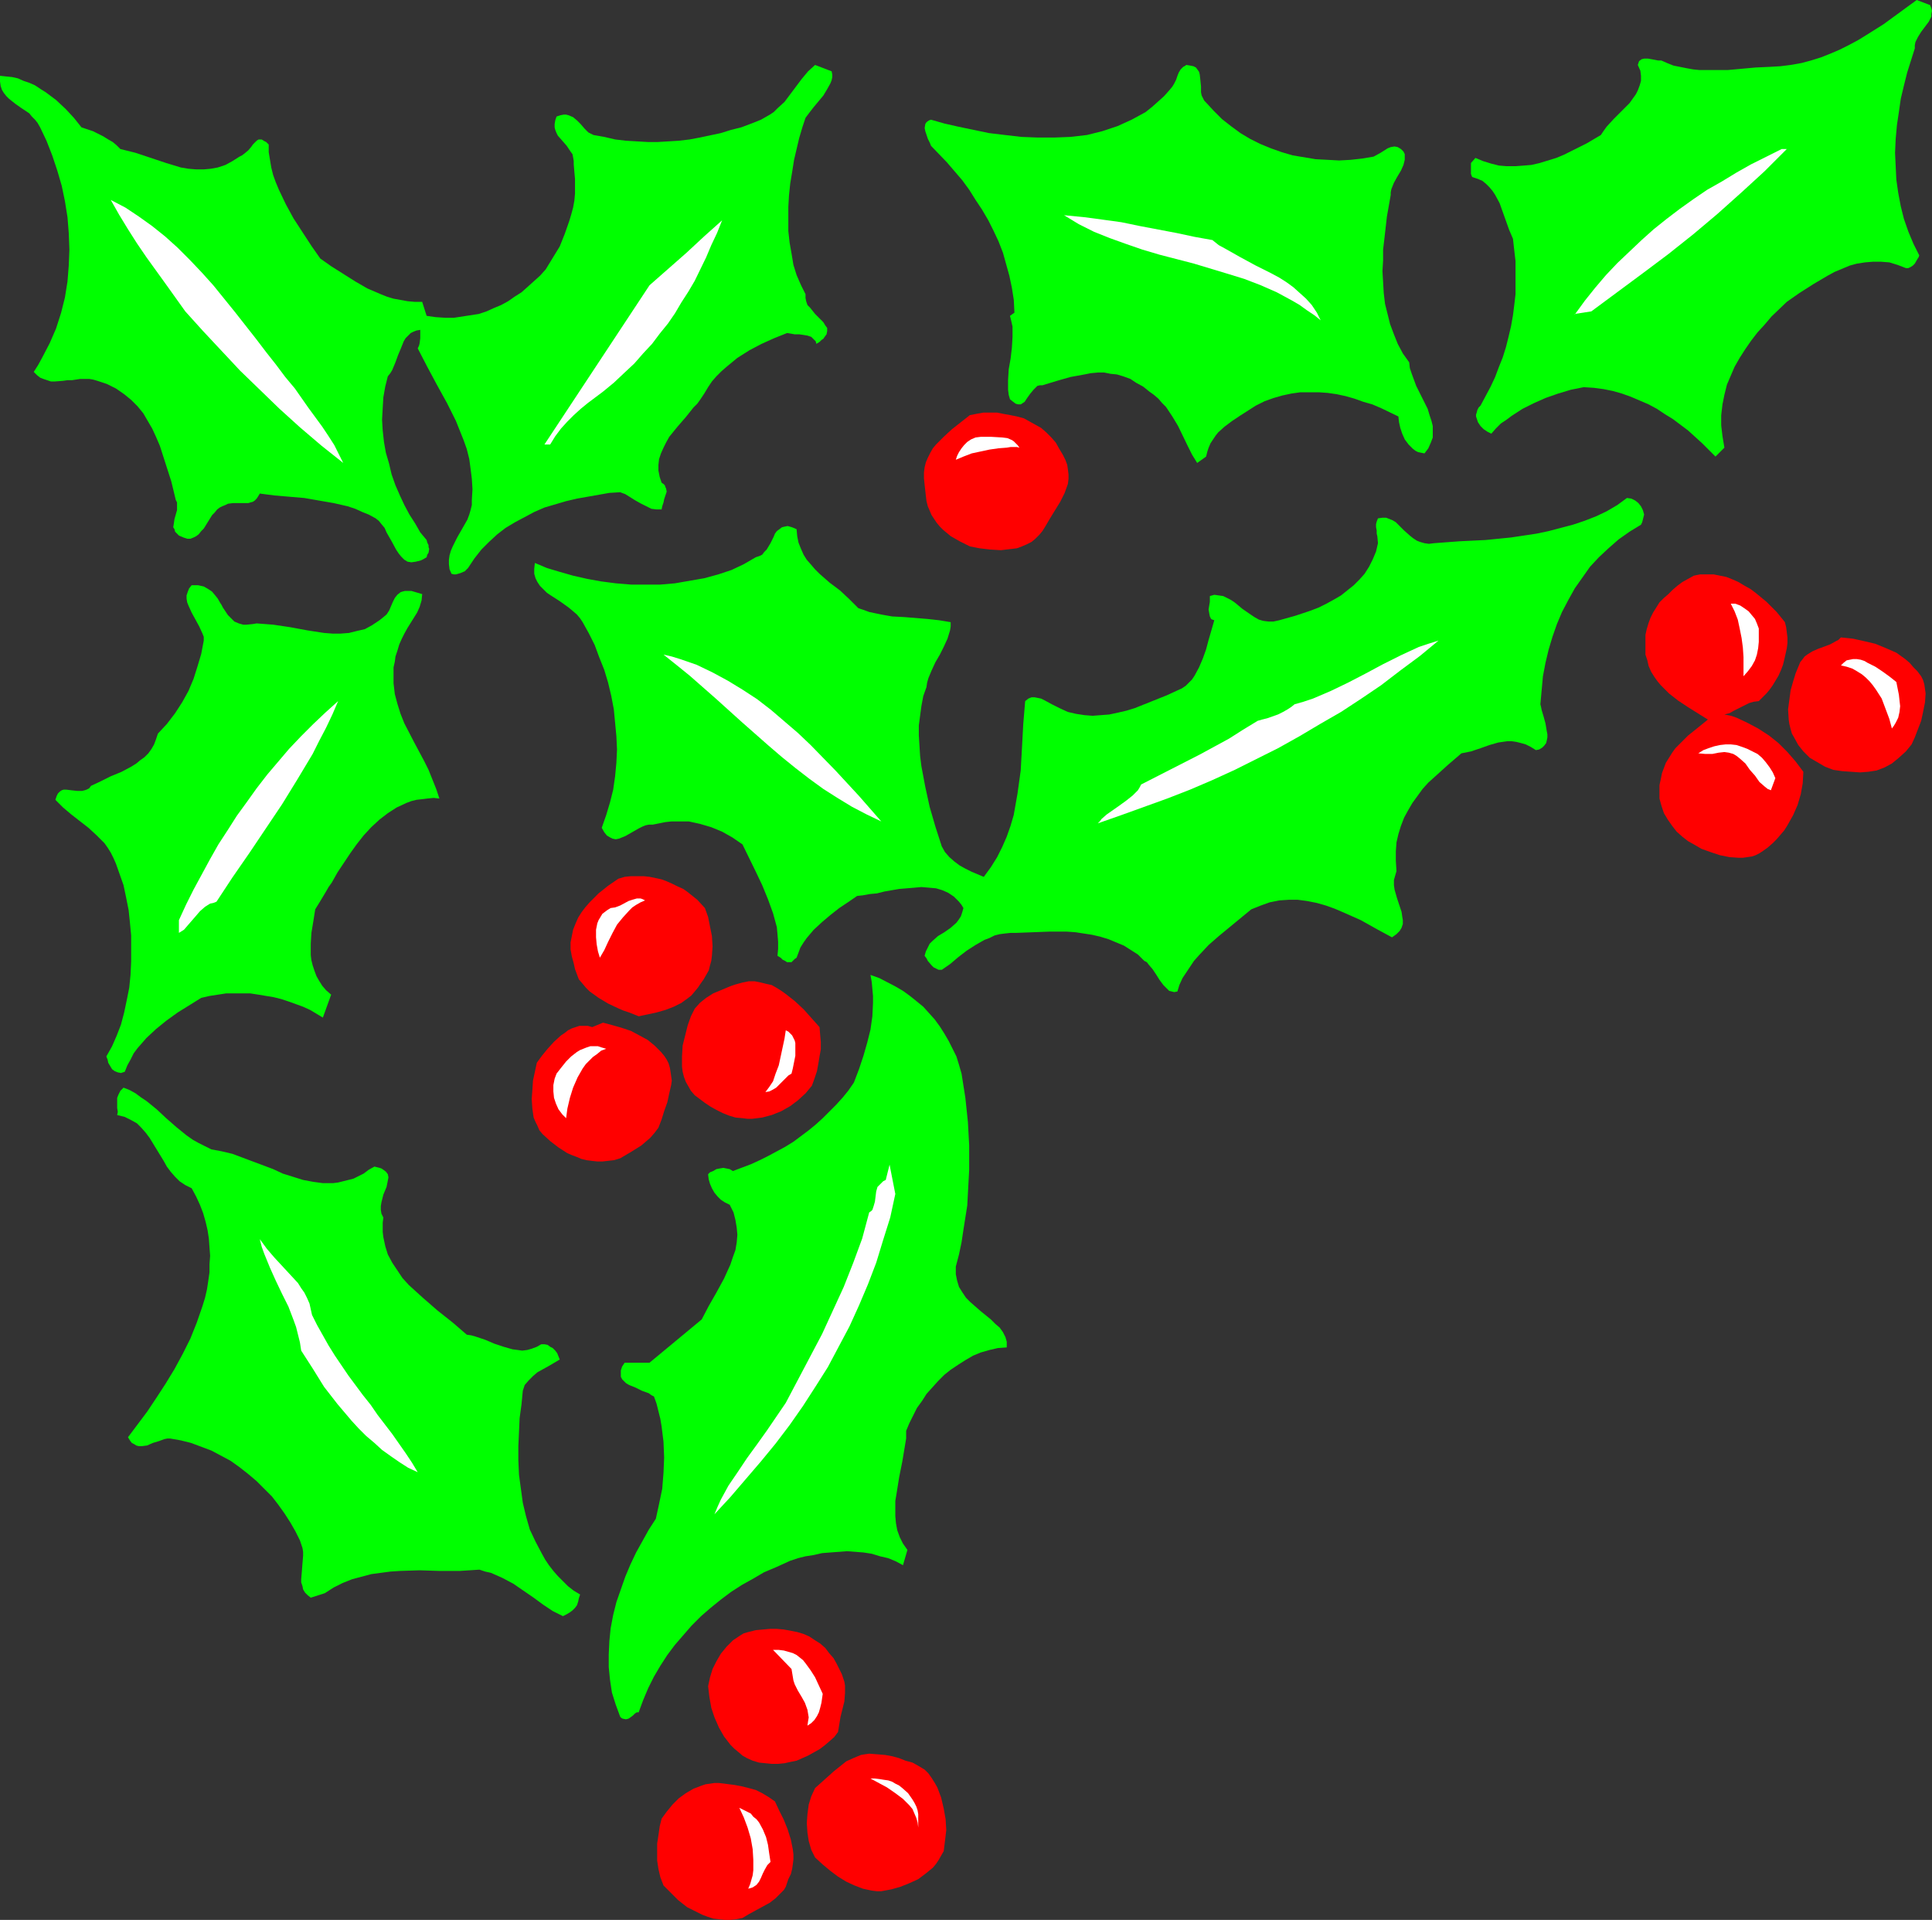 <?xml version="1.0" encoding="UTF-8" standalone="no"?>
<svg
   version="1.0"
   width="129.724mm"
   height="128.886mm"
   id="svg35"
   sodipodi:docname="Holly Corner 11.wmf"
   xmlns:inkscape="http://www.inkscape.org/namespaces/inkscape"
   xmlns:sodipodi="http://sodipodi.sourceforge.net/DTD/sodipodi-0.dtd"
   xmlns="http://www.w3.org/2000/svg"
   xmlns:svg="http://www.w3.org/2000/svg">
  <rect width="100%" height="100%" fill="#333333" stroke="none"/>
  <sodipodi:namedview
     id="namedview35"
     pagecolor="#ffffff"
     bordercolor="#000000"
     borderopacity="0.25"
     inkscape:showpageshadow="2"
     inkscape:pageopacity="0.0"
     inkscape:pagecheckerboard="0"
     inkscape:deskcolor="#d1d1d1"
     inkscape:document-units="mm" />
  <defs
     id="defs1">
    <pattern
       id="WMFhbasepattern"
       patternUnits="userSpaceOnUse"
       width="6"
       height="6"
       x="0"
       y="0" />
  </defs>
  <path
     style="fill:#00ff00;fill-opacity:1;fill-rule:evenodd;stroke:none"
     d="m 489.809,1.293 0.323,0.808 0.162,0.646 -0.162,0.808 v 0.646 l -0.646,1.293 -0.97,1.293 -0.97,1.293 -0.808,1.293 -0.323,0.646 -0.323,0.646 -0.162,0.808 v 0.808 l -0.97,3.07 -0.97,3.07 -0.808,3.231 -0.808,3.393 -0.485,3.393 -0.485,3.231 -0.323,3.555 -0.162,3.555 0.162,3.393 0.162,3.393 0.485,3.393 0.646,3.393 0.808,3.231 1.131,3.231 1.293,3.07 1.454,2.908 -0.162,0.485 -0.323,0.485 -0.646,1.131 -0.485,0.485 -0.485,0.323 -0.646,0.323 h -0.646 l -2.101,-0.808 -2.101,-0.646 -2.101,-0.162 h -2.101 l -1.939,0.162 -2.101,0.323 -1.778,0.485 -1.939,0.808 -1.939,0.808 -1.778,0.969 -3.555,2.1 -3.555,2.262 -3.232,2.262 -3.878,3.716 -1.778,2.1 -1.778,1.939 -1.616,2.1 -1.454,2.1 -1.454,2.262 -1.293,2.262 -0.97,2.262 -0.97,2.262 -0.646,2.585 -0.485,2.424 -0.323,2.747 v 2.585 l 0.323,2.747 0.485,2.908 -2.262,2.262 -3.394,-3.393 -3.555,-3.231 -3.878,-2.908 -2.101,-1.293 -1.939,-1.293 -2.101,-1.131 -2.262,-0.969 -2.262,-0.969 -2.262,-0.808 -2.262,-0.646 -2.424,-0.485 -2.424,-0.323 -2.586,-0.162 -3.232,0.646 -3.232,0.969 -3.232,1.131 -2.909,1.293 -2.909,1.454 -2.747,1.777 -1.293,0.969 -1.454,0.969 -1.293,1.293 -1.131,1.293 -0.97,-0.485 -0.97,-0.646 -0.808,-0.808 -0.646,-0.969 -0.323,-0.969 -0.162,-0.485 v -0.485 l 0.162,-0.485 0.162,-0.646 0.323,-0.646 0.485,-0.485 1.293,-2.424 1.293,-2.424 1.131,-2.424 0.97,-2.585 0.97,-2.424 0.808,-2.585 0.646,-2.585 0.646,-2.747 0.485,-2.747 0.323,-2.585 0.323,-2.747 v -2.747 -2.908 -2.747 l -0.323,-2.747 -0.323,-2.908 -0.97,-2.262 -0.808,-2.262 -0.808,-2.262 -0.808,-2.262 -1.131,-2.1 -0.646,-0.969 -0.808,-0.969 -0.808,-0.808 -0.97,-0.808 -1.131,-0.485 -1.454,-0.485 -0.162,-0.323 -0.162,-0.485 V 43.3 42.331 41.362 l 1.131,-1.293 1.939,0.808 2.101,0.646 1.939,0.485 1.939,0.162 h 2.262 l 2.101,-0.162 1.939,-0.162 2.101,-0.485 2.101,-0.646 2.101,-0.646 1.939,-0.808 1.939,-0.969 3.878,-1.939 3.555,-2.1 0.646,-0.969 0.808,-1.131 1.778,-1.939 0.97,-0.969 1.131,-1.131 1.939,-1.939 0.808,-1.131 0.808,-1.131 0.485,-0.969 0.485,-1.293 0.323,-1.131 v -1.293 l -0.162,-1.293 -0.646,-1.454 0.162,-0.485 0.162,-0.485 0.646,-0.485 0.646,-0.162 h 0.97 l 1.778,0.323 0.808,0.162 h 0.808 l 1.454,0.646 1.616,0.646 1.616,0.323 1.616,0.323 1.778,0.323 1.616,0.162 h 3.555 3.555 l 7.11,-0.646 3.555,-0.162 2.747,-0.162 2.586,-0.323 2.747,-0.485 2.424,-0.646 2.586,-0.808 2.424,-0.969 2.262,-0.969 2.262,-1.131 2.424,-1.293 2.101,-1.293 4.363,-2.747 4.202,-3.07 L 486.415,0 Z"
     id="path1" />
  <path
     style="fill:#00ff00;fill-opacity:1;fill-rule:evenodd;stroke:none"
     d="m 211.049,18.096 0.162,0.808 v 0.646 l -0.162,0.808 -0.323,0.808 -0.808,1.454 -0.97,1.616 -2.424,2.908 -1.131,1.454 -0.97,1.293 -0.808,2.424 -0.808,2.747 -0.646,2.747 -0.646,2.747 -0.485,3.07 -0.485,2.908 -0.323,3.07 -0.162,2.908 v 3.07 3.07 l 0.323,2.908 0.485,2.747 0.485,2.908 0.808,2.585 1.131,2.585 1.131,2.262 v 0.969 l 0.162,0.808 0.323,0.969 0.646,0.646 1.293,1.616 1.454,1.454 0.646,0.646 0.485,0.808 0.485,0.646 v 0.808 l -0.162,0.808 -0.485,0.646 -0.323,0.485 -0.485,0.323 -0.485,0.485 -0.808,0.485 -0.162,-0.646 -0.323,-0.323 -0.808,-0.808 -0.97,-0.323 -0.97,-0.162 -1.131,-0.162 h -1.131 l -0.97,-0.162 -0.97,-0.162 -3.232,1.293 -3.232,1.454 -3.07,1.616 -3.07,1.939 -2.747,2.262 -1.293,1.131 -1.293,1.293 -1.131,1.293 -0.97,1.454 -0.97,1.616 -0.97,1.454 -0.808,1.131 -0.97,0.969 -1.939,2.424 -2.101,2.424 -2.101,2.585 -0.808,1.454 -0.646,1.293 -0.646,1.454 -0.485,1.454 -0.162,1.454 v 1.454 l 0.323,1.616 0.485,1.454 0.485,0.323 0.323,0.323 0.162,0.485 0.162,0.323 0.162,0.808 -0.323,0.969 -0.323,0.969 -0.162,0.808 -0.323,0.969 -0.162,0.808 h -0.646 -0.646 l -1.293,-0.162 -1.293,-0.646 -1.293,-0.646 -1.454,-0.808 -1.293,-0.808 -1.293,-0.808 -1.293,-0.485 -2.747,0.162 -2.747,0.485 -2.747,0.485 -2.747,0.485 -2.747,0.646 -2.747,0.808 -2.747,0.808 -2.586,1.131 -2.424,1.293 -2.424,1.293 -2.424,1.454 -2.101,1.616 -2.101,1.939 -1.939,1.939 -1.778,2.262 -1.616,2.424 -0.808,0.808 -1.131,0.485 -1.131,0.323 h -0.485 l -0.646,-0.162 -0.485,-1.131 -0.162,-1.293 v -1.131 l 0.162,-1.131 0.323,-1.131 0.485,-1.131 1.131,-2.262 1.293,-2.262 1.293,-2.262 0.485,-1.293 0.323,-1.131 0.323,-1.293 v -1.293 l 0.162,-2.747 -0.162,-2.585 -0.323,-2.585 -0.323,-2.424 -0.646,-2.585 -0.808,-2.262 -0.97,-2.424 -0.97,-2.424 -2.262,-4.524 -2.586,-4.685 -2.424,-4.524 -2.424,-4.685 0.323,-0.646 0.162,-0.646 0.162,-1.293 v -1.293 -0.485 -0.323 l -0.97,0.162 -0.808,0.323 -0.646,0.323 -0.646,0.646 -0.646,0.646 -0.485,0.808 -0.646,1.616 -0.808,1.939 -0.646,1.777 -0.808,1.939 -0.485,0.808 -0.646,0.808 -0.646,2.585 -0.485,2.747 -0.162,2.747 -0.162,2.908 0.162,2.747 0.323,2.908 0.485,2.747 0.808,2.747 0.646,2.747 0.97,2.747 1.131,2.585 1.131,2.424 1.293,2.424 1.454,2.262 1.293,2.262 1.616,1.939 0.162,0.646 0.323,0.646 v 0.485 l 0.162,0.485 -0.162,0.969 -0.323,0.485 -0.162,0.646 -0.808,0.485 -0.646,0.323 -0.646,0.162 -0.646,0.162 -1.131,0.162 -0.97,-0.162 -0.808,-0.485 -0.808,-0.808 -0.646,-0.808 -0.646,-0.969 -1.131,-2.1 -1.293,-2.262 -0.485,-1.131 -0.808,-0.969 -0.646,-0.808 -0.808,-0.646 -1.778,-0.969 -1.616,-0.646 -1.778,-0.808 -1.939,-0.646 -3.555,-0.808 -3.717,-0.646 -3.717,-0.646 -7.595,-0.646 -3.717,-0.485 -0.485,0.808 -0.323,0.485 -0.485,0.485 -0.485,0.323 -0.646,0.162 -0.485,0.162 H 61.731 59.146 l -1.293,0.162 -0.646,0.323 -0.808,0.323 -0.646,0.323 -0.646,0.485 -0.646,0.808 -0.646,0.646 -2.101,3.393 -0.646,0.646 -0.646,0.808 -0.646,0.485 -0.646,0.323 -0.808,0.323 h -0.808 l -0.97,-0.323 -1.131,-0.485 -0.485,-0.485 -0.485,-0.485 -0.162,-0.646 -0.323,-0.485 0.162,-0.969 0.162,-1.131 0.646,-2.262 v -1.293 -0.646 l -0.323,-0.646 -1.131,-4.685 -1.454,-4.524 -1.454,-4.524 -0.97,-2.262 -0.97,-2.1 -1.131,-1.939 -1.131,-1.939 -1.454,-1.777 -1.616,-1.616 -1.778,-1.454 -2.101,-1.454 -2.262,-1.131 -2.424,-0.808 -1.131,-0.323 -0.97,-0.162 h -2.262 l -2.101,0.323 H 17.13 l -1.131,0.162 -2.101,0.162 h -0.97 l -0.97,-0.323 -0.97,-0.323 -0.808,-0.323 -0.808,-0.646 -0.808,-0.808 1.131,-1.777 0.97,-1.777 1.939,-3.716 1.616,-3.716 1.293,-4.039 0.97,-3.878 0.646,-4.039 0.323,-4.039 0.162,-4.039 -0.162,-4.201 -0.323,-4.039 -0.646,-4.039 L 15.675,47.178 14.544,43.3 13.251,39.423 11.797,35.707 10.181,32.314 9.534,31.183 8.888,30.375 8.08,29.567 7.434,28.759 5.494,27.467 3.878,26.336 2.262,25.043 1.616,24.397 0.97,23.589 0.485,22.781 0.162,21.812 0,20.681 v -1.454 l 1.454,0.162 1.616,0.162 1.454,0.323 1.454,0.646 1.454,0.485 1.454,0.646 1.454,0.969 1.293,0.808 2.586,1.939 2.424,2.262 2.101,2.262 1.939,2.424 2.909,0.969 2.586,1.293 1.293,0.808 1.131,0.646 0.97,0.808 0.97,0.969 3.878,0.969 3.878,1.293 3.878,1.293 3.717,1.131 1.939,0.323 1.939,0.162 h 1.939 l 1.778,-0.162 1.778,-0.323 1.939,-0.646 1.778,-0.969 1.778,-1.131 0.646,-0.323 0.646,-0.485 0.97,-0.808 0.808,-0.969 0.323,-0.485 0.323,-0.323 0.646,-0.646 0.485,-0.323 h 0.323 0.485 l 0.485,0.323 0.646,0.323 0.646,0.646 v 1.939 l 0.323,1.939 0.323,1.939 0.485,1.939 0.646,1.777 0.808,1.939 1.778,3.716 1.939,3.555 4.525,6.947 2.262,3.231 2.747,1.939 3.07,1.939 3.07,1.939 3.07,1.777 3.394,1.454 1.616,0.646 1.616,0.485 1.778,0.323 1.778,0.323 1.778,0.162 h 1.939 l 1.131,3.555 2.262,0.323 2.424,0.162 h 2.262 l 2.101,-0.323 2.101,-0.323 2.101,-0.323 1.939,-0.646 1.778,-0.808 1.939,-0.808 1.778,-0.969 1.616,-1.131 1.778,-1.131 1.454,-1.293 1.616,-1.454 1.616,-1.454 1.454,-1.616 1.778,-2.908 1.778,-2.908 1.293,-3.231 1.131,-3.231 0.485,-1.616 0.485,-1.777 0.323,-1.777 0.162,-1.777 V 47.34 45.401 l -0.162,-1.777 -0.162,-1.939 v -0.808 l -0.162,-0.969 -0.162,-0.808 -0.485,-0.646 -0.97,-1.454 -1.131,-1.293 -1.131,-1.293 -0.323,-0.646 -0.323,-0.808 -0.162,-0.646 v -0.808 l 0.162,-0.969 0.323,-0.969 0.97,-0.323 0.808,-0.162 h 0.646 l 0.646,0.162 1.131,0.485 0.97,0.808 0.97,0.969 0.97,1.131 0.97,0.969 0.646,0.323 0.646,0.323 2.747,0.485 2.747,0.646 2.747,0.323 2.747,0.162 2.747,0.162 h 2.586 l 2.747,-0.162 2.586,-0.162 2.747,-0.323 2.586,-0.485 5.333,-1.131 2.586,-0.808 2.586,-0.646 2.586,-0.969 2.424,-0.969 1.131,-0.646 1.131,-0.646 0.97,-0.646 0.97,-0.969 1.778,-1.616 1.454,-1.939 1.454,-1.939 1.454,-1.939 1.616,-1.939 1.778,-1.616 z"
     id="path2" />
  <path
     style="fill:#00ff00;fill-opacity:1;fill-rule:evenodd;stroke:none"
     d="m 306.07,26.013 1.939,2.1 2.101,2.1 2.262,1.777 2.424,1.777 2.424,1.454 2.586,1.293 2.747,1.131 2.747,0.969 2.747,0.808 2.909,0.485 2.909,0.485 3.07,0.162 2.909,0.162 2.909,-0.162 2.909,-0.323 2.909,-0.485 1.778,-0.969 1.778,-1.131 0.808,-0.323 0.97,-0.162 0.808,0.162 0.808,0.485 0.646,0.646 0.323,0.646 v 0.646 0.808 l -0.323,1.293 -0.646,1.454 -0.97,1.616 -0.808,1.454 -0.646,1.616 -0.162,0.808 v 0.646 l -0.97,5.493 -0.646,5.655 -0.323,2.747 v 2.747 l -0.162,2.747 0.162,2.747 0.162,2.747 0.323,2.747 0.646,2.585 0.646,2.585 0.97,2.585 0.97,2.424 1.293,2.424 1.616,2.262 0.162,1.454 0.485,1.454 1.131,3.07 1.454,2.908 1.454,2.908 0.485,1.616 0.485,1.454 0.323,1.293 v 1.454 1.454 l -0.485,1.293 -0.646,1.454 -0.97,1.293 -0.808,-0.162 -0.808,-0.162 -0.646,-0.323 -0.646,-0.485 -1.131,-1.131 -0.97,-1.293 -0.646,-1.454 -0.485,-1.454 -0.323,-1.454 -0.162,-1.454 -4.363,-2.1 -2.262,-0.969 -2.262,-0.646 -2.262,-0.808 -2.262,-0.646 -2.262,-0.485 -2.262,-0.323 -2.262,-0.162 h -2.424 -2.262 l -2.262,0.323 -2.262,0.485 -2.262,0.646 -2.262,0.808 -2.262,1.131 -4.04,2.585 -1.939,1.293 -1.939,1.454 -1.616,1.454 -0.646,0.808 -0.646,0.969 -0.646,0.969 -0.485,1.131 -0.323,0.969 -0.323,1.293 -2.262,1.616 -1.293,-2.1 -1.131,-2.262 -2.424,-5.009 -1.454,-2.424 -1.616,-2.424 -0.97,-0.969 -0.97,-1.131 -1.131,-0.969 -1.131,-0.808 -1.616,-1.293 -1.778,-0.969 -1.454,-0.969 -1.778,-0.646 -1.616,-0.485 -1.616,-0.162 -1.616,-0.323 h -1.616 l -1.778,0.162 -1.616,0.323 -3.555,0.646 -3.394,0.969 -3.717,1.131 h -0.646 l -0.646,0.162 -0.485,0.485 -0.485,0.485 -0.808,0.969 -0.808,1.131 -0.646,0.969 -0.485,0.323 -0.485,0.323 h -0.646 l -0.646,-0.162 -0.646,-0.485 -0.808,-0.646 -0.323,-1.131 -0.162,-1.293 v -1.293 -1.131 l 0.162,-2.747 0.485,-2.747 0.323,-2.747 0.162,-2.747 v -1.293 -1.293 l -0.323,-1.454 -0.323,-1.293 1.131,-0.808 -0.162,-3.231 -0.485,-3.07 -0.646,-3.07 -0.808,-2.908 -0.808,-2.908 -1.131,-2.908 -1.293,-2.747 -1.293,-2.585 -1.616,-2.747 -1.616,-2.424 -1.616,-2.585 -1.778,-2.424 -1.939,-2.262 -1.939,-2.262 -4.04,-4.201 -0.323,-0.808 -0.485,-0.969 -0.323,-0.969 -0.323,-0.969 -0.162,-0.808 0.162,-0.969 0.162,-0.323 0.323,-0.323 0.485,-0.323 0.485,-0.162 3.394,0.969 3.555,0.808 3.878,0.808 3.878,0.808 4.04,0.485 4.202,0.485 4.04,0.162 h 4.363 l 4.04,-0.162 4.202,-0.485 3.878,-0.969 1.939,-0.646 1.939,-0.646 1.778,-0.808 1.778,-0.808 1.778,-0.969 1.778,-0.969 1.616,-1.293 1.454,-1.293 1.616,-1.454 1.293,-1.454 0.808,-0.969 0.485,-0.808 0.485,-0.969 0.323,-0.969 0.323,-0.808 0.485,-0.808 0.646,-0.646 0.323,-0.162 0.485,-0.323 0.97,0.162 0.808,0.162 0.646,0.323 0.485,0.646 0.323,0.485 0.162,0.646 0.162,1.454 0.162,1.616 v 1.454 l 0.162,0.808 0.323,0.646 0.323,0.646 z"
     id="path3" />
  <path
     style="fill:#ffffff;fill-opacity:1;fill-rule:evenodd;stroke:none"
     d="m 453.449,37.807 -5.656,5.655 -5.818,5.332 -6.141,5.493 -6.141,5.17 -6.302,5.009 -6.464,4.847 -13.09,9.694 -4.202,0.646 v 0.162 l 2.586,-3.555 2.586,-3.231 2.747,-3.231 2.909,-3.07 3.07,-2.908 3.07,-2.908 3.07,-2.747 3.232,-2.585 3.394,-2.585 3.394,-2.424 3.555,-2.424 3.717,-2.1 3.717,-2.262 3.717,-2.1 3.878,-1.939 3.878,-1.939 z"
     id="path4" />
  <path
     style="fill:#ffffff;fill-opacity:1;fill-rule:evenodd;stroke:none"
     d="m 74.821,98.557 3.394,4.847 3.555,4.847 1.616,2.424 1.454,2.262 1.131,2.262 1.131,2.262 -5.494,-4.362 -5.494,-4.685 -5.171,-4.685 -5.01,-4.847 -5.01,-4.847 -4.686,-5.009 -4.686,-5.009 -4.525,-5.009 -4.848,-6.786 -5.01,-6.947 -2.424,-3.555 -2.262,-3.555 -2.262,-3.716 -2.101,-3.716 3.717,1.939 3.394,2.262 3.394,2.424 3.232,2.585 3.232,2.908 3.07,3.07 3.07,3.231 2.909,3.231 5.494,6.786 5.333,6.786 2.586,3.393 2.424,3.07 2.424,3.231 z"
     id="path5" />
  <path
     style="fill:#ffffff;fill-opacity:1;fill-rule:evenodd;stroke:none"
     d="m 307.686,60.911 1.616,1.293 1.778,0.969 3.717,2.1 3.878,2.1 3.878,1.939 2.101,1.131 1.778,1.131 1.778,1.293 1.616,1.454 1.616,1.454 1.454,1.616 1.293,1.939 0.97,1.939 -1.616,-1.293 -1.939,-1.293 -1.778,-1.293 -1.939,-1.131 -3.878,-2.1 -4.04,-1.777 -4.202,-1.616 -4.202,-1.293 -8.565,-2.585 -8.726,-2.262 -4.363,-1.293 -4.202,-1.454 -4.04,-1.454 -4.04,-1.616 -3.878,-1.939 -3.717,-2.262 5.01,0.485 4.848,0.646 4.686,0.646 4.686,0.969 9.373,1.777 4.525,0.969 z"
     id="path6" />
  <path
     style="fill:#ffffff;fill-opacity:1;fill-rule:evenodd;stroke:none"
     d="m 183.254,55.903 -1.293,3.231 -1.454,3.07 -1.293,3.07 -2.909,5.978 -1.616,2.747 -1.778,2.747 -1.616,2.747 -1.778,2.585 -2.101,2.585 -1.939,2.585 -2.262,2.424 -2.262,2.585 -2.424,2.262 -2.747,2.585 -2.747,2.262 -3.878,2.908 -1.778,1.454 -1.778,1.616 -1.616,1.616 -1.616,1.777 -1.454,1.939 -1.293,2.1 h -1.454 l 26.664,-40.392 9.373,-8.24 4.525,-4.201 z"
     id="path7" />
  <path
     style="fill:#ff0000;fill-opacity:1;fill-rule:evenodd;stroke:none"
     d="m 269.71,115.36 0.646,1.293 0.485,1.293 0.162,1.131 0.162,1.293 v 1.131 l -0.162,1.293 -0.808,2.262 -1.131,2.262 -1.293,2.1 -1.293,2.1 -1.131,1.939 -0.808,1.293 -0.808,0.969 -0.97,0.969 -0.97,0.808 -1.293,0.646 -1.131,0.485 -1.293,0.485 -1.293,0.162 -1.454,0.162 -1.293,0.162 -2.747,-0.162 -2.747,-0.323 -2.424,-0.485 -2.586,-1.293 -2.262,-1.293 -0.97,-0.808 -0.97,-0.808 -0.808,-0.808 -0.808,-0.969 -0.646,-0.969 -0.646,-0.969 -0.485,-1.131 -0.485,-1.131 -0.323,-1.293 -0.162,-1.293 -0.162,-1.454 -0.162,-1.454 -0.162,-1.616 v -1.454 l 0.162,-1.293 0.323,-1.293 0.485,-1.131 0.646,-1.293 0.646,-1.131 0.808,-0.969 1.939,-1.939 2.101,-1.939 4.525,-3.555 1.616,-0.323 1.778,-0.323 h 1.778 1.778 l 1.616,0.323 1.778,0.323 1.616,0.323 1.778,0.485 1.454,0.808 1.454,0.808 1.454,0.808 1.293,1.131 1.293,1.293 1.131,1.293 0.808,1.454 z"
     id="path8" />
  <path
     style="fill:#ffffff;fill-opacity:1;fill-rule:evenodd;stroke:none"
     d="m 258.721,113.583 -0.646,-0.162 h -1.616 l -0.97,0.162 -2.101,0.162 -2.262,0.323 -2.262,0.485 -2.262,0.485 -2.101,0.808 -1.939,0.808 0.323,-0.969 0.485,-0.969 0.646,-0.969 0.646,-0.808 0.808,-0.808 0.97,-0.646 1.131,-0.485 1.293,-0.162 h 2.747 l 2.747,0.162 1.293,0.162 1.131,0.485 0.485,0.323 0.485,0.485 0.485,0.485 z"
     id="path9" />
  <path
     style="fill:#00ff00;fill-opacity:1;fill-rule:evenodd;stroke:none"
     d="m 416.443,133.132 -2.909,1.777 -2.747,1.939 -2.586,2.262 -2.424,2.262 -2.262,2.424 -1.939,2.747 -1.939,2.747 -1.616,2.908 -1.616,3.07 -1.293,3.07 -1.131,3.231 -0.97,3.231 -0.808,3.393 -0.646,3.393 -0.323,3.554 -0.323,3.555 0.162,0.646 0.162,0.808 0.485,1.616 0.485,1.777 0.323,1.939 0.162,0.808 v 0.808 l -0.162,0.808 -0.162,0.646 -0.485,0.646 -0.485,0.485 -0.808,0.485 -0.808,0.162 -1.293,-0.808 -1.293,-0.646 -1.131,-0.323 -1.293,-0.323 -1.131,-0.162 h -1.131 l -1.131,0.162 -1.131,0.162 -2.262,0.646 -2.262,0.808 -2.424,0.808 -2.424,0.485 -3.394,2.908 -3.394,3.07 -1.616,1.454 -1.454,1.616 -1.293,1.777 -1.293,1.777 -1.131,1.939 -0.97,1.777 -0.808,2.1 -0.646,2.1 -0.485,2.1 -0.162,2.262 v 2.424 l 0.162,2.585 -0.323,1.131 -0.323,1.131 v 1.293 l 0.162,1.131 0.646,2.262 0.808,2.424 0.323,0.969 0.162,1.131 0.162,0.969 v 0.969 l -0.323,0.969 -0.485,0.808 -0.808,0.808 -1.131,0.808 -3.878,-2.1 -4.04,-2.262 -4.363,-1.939 -2.262,-0.969 -2.262,-0.808 -2.262,-0.646 -2.424,-0.485 -2.424,-0.323 h -2.262 l -2.424,0.162 -2.424,0.485 -2.262,0.808 -2.424,0.969 -5.494,4.524 -2.747,2.262 -2.586,2.262 -2.424,2.585 -1.293,1.454 -0.97,1.454 -0.97,1.454 -0.97,1.454 -0.808,1.777 -0.485,1.616 -0.808,0.162 -0.646,-0.162 -0.646,-0.162 -0.485,-0.485 -0.485,-0.485 -0.485,-0.485 -0.97,-1.293 -0.808,-1.293 -0.97,-1.454 -0.97,-1.131 -0.485,-0.646 -0.646,-0.323 -1.616,-1.616 -1.778,-1.131 -1.778,-1.131 -1.939,-0.808 -1.939,-0.808 -2.101,-0.646 -2.101,-0.485 -2.101,-0.323 -2.101,-0.323 -2.262,-0.162 h -4.363 l -4.202,0.162 -4.202,0.162 h -1.454 l -1.454,0.162 -1.293,0.162 -1.293,0.323 -1.293,0.646 -1.293,0.485 -2.262,1.293 -2.262,1.454 -2.101,1.616 -2.101,1.777 -2.101,1.454 h -0.808 l -0.646,-0.323 -0.646,-0.323 -0.485,-0.485 -0.97,-1.131 -0.323,-0.646 -0.485,-0.646 0.323,-1.131 0.485,-0.969 0.485,-0.969 0.646,-0.646 1.454,-1.293 1.616,-0.969 1.616,-1.131 1.454,-1.293 0.485,-0.646 0.646,-0.969 0.323,-0.969 0.323,-1.131 -0.485,-0.808 -0.646,-0.808 -1.293,-1.293 -1.454,-0.969 -1.454,-0.646 -1.616,-0.485 -1.778,-0.162 -1.939,-0.162 -1.778,0.162 -3.878,0.323 -3.717,0.646 -1.939,0.485 -1.778,0.162 -1.778,0.323 -1.454,0.162 -2.101,1.454 -2.424,1.616 -2.262,1.777 -2.101,1.777 -2.101,1.939 -1.778,2.1 -0.808,1.131 -0.808,1.293 -0.485,1.293 -0.485,1.293 -0.485,0.323 -0.323,0.323 -0.485,0.485 h -0.646 -0.485 l -0.485,-0.323 -0.646,-0.323 -0.485,-0.485 -0.808,-0.485 0.162,-1.777 v -1.777 l -0.162,-1.939 -0.162,-1.777 -0.97,-3.554 -1.293,-3.555 -1.454,-3.554 -1.616,-3.393 -3.394,-6.947 -2.586,-1.777 -2.586,-1.454 -2.747,-1.131 -2.747,-0.808 -1.454,-0.323 -1.454,-0.323 h -1.454 -1.454 -1.616 l -1.454,0.162 -1.616,0.323 -1.616,0.323 h -0.97 l -0.808,0.162 -0.808,0.323 -0.97,0.485 -3.394,1.939 -0.808,0.323 -0.808,0.323 -0.808,0.162 -0.808,-0.162 -0.646,-0.323 -0.808,-0.485 -0.646,-0.808 -0.646,-1.131 1.131,-3.231 0.97,-3.231 0.808,-3.231 0.485,-3.393 0.323,-3.393 0.162,-3.393 -0.162,-3.393 -0.323,-3.393 -0.323,-3.393 -0.646,-3.393 -0.808,-3.393 -0.97,-3.231 -1.293,-3.231 -1.131,-3.07 -1.454,-2.908 -1.616,-2.908 -0.646,-0.969 -0.808,-0.969 -1.131,-0.969 -0.97,-0.808 -2.262,-1.616 -2.262,-1.454 -0.97,-0.646 -0.97,-0.969 -0.808,-0.808 -0.646,-0.969 -0.485,-0.969 -0.323,-1.131 v -1.293 l 0.162,-1.454 3.07,1.293 3.232,0.969 3.394,0.969 3.555,0.808 3.555,0.646 3.717,0.485 3.878,0.323 h 3.717 3.717 l 3.717,-0.323 3.717,-0.646 3.717,-0.646 3.555,-0.969 3.394,-1.131 3.07,-1.454 3.07,-1.777 0.97,-0.323 0.646,-0.323 0.485,-0.646 0.646,-0.646 0.97,-1.616 0.808,-1.616 0.323,-0.808 0.485,-0.646 0.646,-0.485 0.646,-0.485 0.646,-0.162 0.808,-0.162 1.131,0.323 1.131,0.485 0.162,1.777 0.323,1.616 0.646,1.616 0.646,1.454 0.808,1.293 1.131,1.293 0.97,1.131 1.131,1.131 2.586,2.262 2.586,1.939 2.424,2.262 1.131,1.131 1.131,1.131 1.454,0.485 1.293,0.485 3.07,0.646 2.747,0.485 3.07,0.162 5.979,0.485 2.909,0.323 2.909,0.485 v 1.131 l -0.162,0.969 -0.646,2.1 -0.97,2.1 -0.97,1.939 -1.131,1.939 -0.97,2.1 -0.808,1.939 -0.323,1.131 -0.162,1.131 -0.808,2.262 -0.485,2.585 -0.323,2.424 -0.323,2.424 v 2.585 l 0.162,2.585 0.162,2.585 0.323,2.585 0.97,5.17 1.131,5.17 1.454,5.009 1.616,5.009 0.808,1.454 1.131,1.293 1.293,1.131 1.293,0.969 1.454,0.808 1.616,0.808 3.07,1.293 1.778,-2.424 1.616,-2.585 1.293,-2.585 1.131,-2.585 0.97,-2.747 0.808,-2.747 0.485,-2.747 0.485,-2.747 0.808,-5.816 0.323,-5.816 0.323,-5.978 0.485,-5.816 0.808,-0.646 0.808,-0.323 h 0.808 l 0.808,0.162 0.808,0.162 0.97,0.485 1.778,0.969 1.939,0.969 2.101,0.969 2.101,0.485 2.101,0.323 2.101,0.162 2.101,-0.162 2.101,-0.162 2.262,-0.485 2.101,-0.485 2.101,-0.646 4.04,-1.616 4.04,-1.616 3.878,-1.777 0.97,-0.646 0.808,-0.808 0.808,-0.808 0.646,-0.969 1.131,-2.1 0.97,-2.262 0.808,-2.262 0.646,-2.424 1.454,-5.009 -0.485,-0.162 -0.323,-0.162 -0.323,-0.646 -0.162,-0.808 -0.162,-0.969 0.323,-1.939 v -0.808 -0.646 l 1.131,-0.323 1.131,0.162 1.131,0.162 0.97,0.485 0.97,0.485 0.97,0.646 1.939,1.616 2.101,1.454 0.97,0.646 1.131,0.646 1.131,0.323 1.293,0.162 h 1.293 l 1.454,-0.323 4.04,-1.131 3.878,-1.293 2.101,-0.808 1.939,-0.969 1.778,-0.969 1.939,-1.131 1.616,-1.293 1.616,-1.293 1.454,-1.454 1.293,-1.454 1.131,-1.777 0.97,-1.939 0.808,-1.939 0.485,-2.1 -0.162,-1.777 -0.162,-0.646 v -0.808 l -0.162,-0.808 v -0.808 l 0.162,-0.646 0.323,-0.808 1.131,-0.162 h 0.97 l 0.808,0.323 0.808,0.323 0.808,0.485 0.646,0.646 1.454,1.454 1.454,1.293 0.808,0.646 0.97,0.646 0.808,0.323 1.131,0.323 1.131,0.162 1.293,-0.162 6.464,-0.485 6.626,-0.323 6.464,-0.646 3.232,-0.485 3.232,-0.485 3.07,-0.646 3.07,-0.808 3.07,-0.808 2.909,-0.969 2.909,-1.131 2.747,-1.293 2.747,-1.616 2.424,-1.777 1.131,0.162 0.97,0.485 0.808,0.646 0.646,0.808 0.485,0.969 0.323,1.131 -0.162,0.646 -0.162,0.646 -0.162,0.646 z"
     id="path10" />
  <path
     style="fill:#ff0000;fill-opacity:1;fill-rule:evenodd;stroke:none"
     d="m 452.964,157.852 0.323,1.293 0.162,1.293 0.162,1.293 v 1.454 l -0.162,1.293 -0.323,1.454 -0.323,1.454 -0.323,1.293 -0.485,1.293 -0.646,1.454 -1.454,2.424 -0.808,1.131 -0.808,0.969 -0.97,0.969 -0.97,0.969 -1.293,0.162 -1.131,0.323 -1.939,0.969 -0.97,0.485 -0.97,0.485 -1.131,0.646 -1.293,0.323 1.616,0.323 1.454,0.485 2.747,1.293 2.747,1.454 2.747,1.777 2.424,1.939 2.262,2.262 2.101,2.424 1.939,2.585 -0.162,2.908 -0.485,2.747 -0.808,2.747 -1.131,2.585 -1.454,2.585 -0.808,1.293 -1.939,2.262 -0.97,0.969 -1.293,1.131 -1.131,0.808 -0.97,0.646 -0.97,0.485 -0.97,0.323 -1.131,0.162 -1.131,0.162 h -1.131 l -2.262,-0.162 -2.424,-0.485 -2.424,-0.808 -2.262,-0.808 -1.939,-1.131 -1.454,-0.808 -1.454,-1.131 -1.454,-1.293 -1.131,-1.454 -1.131,-1.616 -0.97,-1.616 -0.646,-1.939 -0.485,-1.777 v -1.777 -1.616 l 0.323,-1.454 0.323,-1.616 0.485,-1.293 0.485,-1.293 0.808,-1.293 0.808,-1.293 0.808,-1.131 0.97,-0.969 2.262,-2.262 2.424,-1.939 2.586,-2.1 -2.586,-1.616 -2.586,-1.616 -2.424,-1.616 -2.262,-1.777 -2.101,-2.1 -0.808,-0.969 -0.808,-1.131 -0.808,-1.293 -0.646,-1.454 -0.323,-1.454 -0.485,-1.454 v -1.777 -1.616 -1.616 l 0.323,-1.454 0.485,-1.616 0.485,-1.293 0.646,-1.293 0.808,-1.293 0.808,-1.293 1.131,-1.131 1.131,-0.969 1.131,-1.131 1.131,-0.969 1.293,-0.969 2.909,-1.616 1.616,-0.323 h 1.778 1.616 l 1.616,0.323 1.616,0.323 1.616,0.646 1.454,0.646 1.616,0.969 1.454,0.808 1.293,0.969 2.747,2.262 2.586,2.585 z"
     id="path11" />
  <path
     style="fill:#00ff00;fill-opacity:1;fill-rule:evenodd;stroke:none"
     d="m 65.125,158.175 2.101,0.162 2.101,0.162 4.363,0.646 4.363,0.808 4.202,0.646 2.101,0.162 h 2.101 l 2.101,-0.162 1.939,-0.485 2.101,-0.485 1.778,-0.969 1.939,-1.293 0.808,-0.646 0.97,-0.808 0.646,-0.969 0.485,-1.131 0.485,-1.131 0.485,-0.969 0.646,-0.808 0.808,-0.646 0.485,-0.162 0.646,-0.162 h 0.808 0.808 l 2.747,0.808 -0.162,1.616 -0.485,1.616 -0.646,1.454 -0.808,1.293 -0.808,1.293 -0.808,1.293 -0.808,1.454 -0.646,1.293 -0.646,1.454 -0.485,1.616 -0.485,1.454 -0.162,1.293 -0.323,1.454 v 1.454 2.585 l 0.323,2.747 0.646,2.424 0.808,2.585 0.97,2.424 2.424,4.685 2.586,4.847 1.131,2.262 0.97,2.424 0.97,2.424 0.808,2.424 -1.454,-0.162 -1.616,0.162 -1.293,0.162 -1.454,0.162 -1.293,0.323 -1.293,0.485 -2.424,1.131 -2.262,1.454 -2.101,1.616 -2.101,1.939 -1.939,2.1 -1.778,2.262 -1.616,2.262 -3.232,4.847 -1.454,2.585 -0.808,1.131 -0.646,1.131 -1.454,2.424 -1.293,2.1 -0.485,3.07 -0.485,2.908 -0.162,2.747 v 2.908 l 0.162,1.293 0.323,1.293 0.485,1.454 0.485,1.293 0.646,1.131 0.808,1.293 0.97,1.131 1.293,1.131 -2.101,5.816 -1.616,-0.969 -1.616,-0.969 -1.778,-0.808 -1.778,-0.646 -1.778,-0.646 -1.939,-0.646 -1.939,-0.485 -1.939,-0.323 -1.939,-0.323 -2.101,-0.323 H 61.408 59.469 57.368 l -2.101,0.323 -2.101,0.323 -2.101,0.485 -5.979,3.716 -2.909,2.1 -2.586,2.1 -2.424,2.262 -1.131,1.293 -1.131,1.293 -0.97,1.293 -0.808,1.616 -0.808,1.454 -0.646,1.616 -0.485,0.162 -0.485,0.162 -0.808,-0.162 -0.808,-0.323 -0.646,-0.485 -0.485,-0.808 -0.485,-0.808 -0.162,-0.808 -0.323,-0.808 1.454,-2.585 1.131,-2.585 1.131,-2.908 0.808,-3.07 0.646,-3.07 0.646,-3.231 0.323,-3.231 0.162,-3.393 v -3.231 -3.393 l -0.323,-3.393 -0.323,-3.07 -0.646,-3.231 -0.646,-3.07 -0.97,-2.747 -0.97,-2.747 -0.646,-1.454 -0.646,-1.293 -0.808,-1.293 -0.808,-1.131 -1.939,-1.939 -2.101,-1.939 -4.363,-3.393 -2.101,-1.777 -1.939,-1.939 0.323,-0.969 0.323,-0.646 0.485,-0.485 0.485,-0.323 0.485,-0.162 h 0.646 l 1.293,0.162 1.454,0.162 h 1.293 l 0.646,-0.162 0.485,-0.162 0.646,-0.323 0.485,-0.646 2.424,-1.131 2.586,-1.293 2.747,-1.131 2.424,-1.293 1.293,-0.808 0.97,-0.808 1.131,-0.808 0.97,-0.969 0.808,-1.131 0.646,-1.131 0.485,-1.293 0.485,-1.454 2.262,-2.424 2.101,-2.747 1.778,-2.747 1.616,-2.908 1.293,-3.07 0.97,-3.07 0.97,-3.231 0.646,-3.393 v -0.969 l -0.323,-0.808 -0.808,-1.777 -0.97,-1.777 -0.97,-1.777 -0.808,-1.777 -0.323,-0.808 -0.162,-0.969 v -0.808 l 0.323,-0.969 0.323,-0.808 0.646,-0.808 h 0.808 0.808 l 1.454,0.323 1.131,0.646 0.97,0.646 0.808,0.969 0.646,0.808 0.646,1.131 0.323,0.485 0.323,0.646 1.293,1.939 0.808,0.808 0.808,0.808 1.131,0.485 1.131,0.323 h 0.808 l 1.616,-0.162 z"
     id="path12" />
  <path
     style="fill:#ffffff;fill-opacity:1;fill-rule:evenodd;stroke:none"
     d="m 446.339,159.468 v 1.616 1.777 l -0.162,1.616 -0.323,1.616 -0.485,1.454 -0.808,1.454 -0.97,1.293 -1.131,1.293 v -2.424 -2.424 l -0.162,-2.424 -0.323,-2.424 -0.485,-2.424 -0.485,-2.262 -0.808,-2.1 -0.97,-1.939 h 1.131 l 1.293,0.485 0.97,0.646 1.131,0.808 0.808,0.969 0.808,0.969 0.485,1.131 z"
     id="path13" />
  <path
     style="fill:#ff0000;fill-opacity:1;fill-rule:evenodd;stroke:none"
     d="m 487.547,171.586 0.485,0.969 0.323,1.131 0.162,1.131 0.162,1.131 -0.162,2.262 -0.485,2.424 -0.485,2.262 -0.808,2.1 -0.808,2.1 -0.808,1.777 -1.454,1.777 -1.778,1.616 -1.778,1.454 -1.778,0.969 -2.101,0.808 -2.101,0.323 -2.101,0.162 -2.262,-0.162 -2.262,-0.162 -2.262,-0.323 -2.101,-0.808 -1.939,-1.131 -1.939,-1.131 -1.616,-1.616 -1.293,-1.616 -0.97,-1.777 -0.646,-1.131 -0.323,-1.131 -0.323,-1.293 -0.162,-1.131 -0.162,-2.585 0.323,-2.424 0.323,-2.424 0.646,-2.262 0.646,-2.1 0.808,-1.939 0.323,-0.808 0.646,-0.808 0.485,-0.646 0.646,-0.485 1.293,-0.808 1.454,-0.646 3.07,-1.131 1.454,-0.808 0.646,-0.323 0.646,-0.646 3.07,0.323 2.909,0.646 2.747,0.646 2.747,1.131 2.586,1.131 1.131,0.808 1.131,0.808 1.131,0.969 0.97,1.131 0.97,0.969 z"
     id="path14" />
  <path
     style="fill:#ffffff;fill-opacity:1;fill-rule:evenodd;stroke:none"
     d="m 365.054,162.538 -4.686,3.878 -5.01,3.716 -4.848,3.716 -5.01,3.393 -5.171,3.393 -5.333,3.07 -5.171,3.07 -5.494,3.07 -5.494,2.747 -5.494,2.747 -5.656,2.585 -5.656,2.424 -5.818,2.262 -5.818,2.1 -5.818,2.1 -5.979,2.1 0.485,-0.485 0.485,-0.646 1.293,-1.131 1.616,-1.131 1.616,-1.131 1.778,-1.293 1.616,-1.293 1.293,-1.293 0.485,-0.808 0.323,-0.646 7.272,-3.716 7.595,-3.878 7.434,-4.039 3.555,-2.262 3.717,-2.262 1.131,-0.323 1.293,-0.323 2.747,-0.969 1.293,-0.646 1.131,-0.646 0.97,-0.646 0.808,-0.646 2.262,-0.646 2.424,-0.808 2.262,-0.969 2.262,-0.969 4.363,-2.1 4.363,-2.262 4.525,-2.424 4.525,-2.262 4.525,-2.1 2.424,-0.808 z"
     id="path15" />
  <path
     style="fill:#ffffff;fill-opacity:1;fill-rule:evenodd;stroke:none"
     d="m 223.654,208.423 -3.717,-1.777 -3.717,-1.939 -3.717,-2.262 -3.555,-2.262 -3.555,-2.585 -3.555,-2.747 -3.394,-2.747 -3.394,-2.908 -6.787,-5.978 -6.626,-5.978 -6.626,-5.816 -3.394,-2.747 -3.232,-2.585 2.101,0.485 2.101,0.646 4.202,1.454 4.04,1.939 3.878,2.1 3.717,2.262 3.717,2.424 3.555,2.747 3.394,2.908 3.394,2.908 3.232,3.07 6.302,6.463 5.979,6.463 z"
     id="path16" />
  <path
     style="fill:#ffffff;fill-opacity:1;fill-rule:evenodd;stroke:none"
     d="m 481.244,173.04 0.646,3.231 0.162,1.454 0.162,1.454 -0.162,1.454 -0.323,1.454 -0.646,1.293 -0.485,0.808 -0.485,0.646 -0.646,-2.424 -0.97,-2.585 -0.97,-2.585 -1.454,-2.262 -0.808,-1.131 -0.808,-0.969 -0.97,-0.969 -0.97,-0.808 -1.293,-0.808 -1.131,-0.646 -1.454,-0.485 -1.454,-0.323 0.646,-0.646 0.808,-0.646 0.808,-0.162 0.808,-0.162 h 0.97 l 0.97,0.162 0.97,0.323 0.808,0.485 1.939,0.969 1.939,1.293 1.778,1.293 0.808,0.646 z"
     id="path17" />
  <path
     style="fill:#ffffff;fill-opacity:1;fill-rule:evenodd;stroke:none"
     d="m 54.944,228.781 -0.808,0.323 -0.808,0.162 -1.293,0.808 -1.293,1.131 -0.97,1.131 -2.101,2.424 -0.97,1.131 -1.293,0.808 v -3.231 l 1.778,-3.878 1.939,-3.878 2.101,-3.878 2.101,-3.878 2.101,-3.716 2.424,-3.716 2.262,-3.555 2.586,-3.554 2.424,-3.393 2.747,-3.554 2.747,-3.231 2.747,-3.231 3.07,-3.231 3.07,-3.07 3.07,-2.908 3.232,-2.908 -1.454,3.393 -1.616,3.393 -1.778,3.393 -1.616,3.231 -3.878,6.463 -3.878,6.301 -8.242,12.279 -4.363,6.301 z"
     id="path18" />
  <path
     style="fill:#ffffff;fill-opacity:1;fill-rule:evenodd;stroke:none"
     d="m 450.54,197.437 -1.131,3.07 -0.808,-0.323 -0.808,-0.646 -1.293,-1.131 -1.131,-1.616 -1.293,-1.454 -1.131,-1.616 -1.454,-1.293 -0.808,-0.646 -0.808,-0.485 -1.131,-0.323 -1.131,-0.162 -1.454,0.162 -1.616,0.323 h -1.778 l -1.778,-0.162 1.293,-0.808 1.293,-0.485 1.454,-0.485 1.454,-0.323 1.454,-0.162 h 1.293 l 1.454,0.162 1.454,0.485 1.293,0.485 1.293,0.646 1.293,0.646 1.131,0.969 0.97,1.131 0.97,1.293 0.808,1.293 z"
     id="path19" />
  <path
     style="fill:#ff0000;fill-opacity:1;fill-rule:evenodd;stroke:none"
     d="m 178.891,230.397 0.808,2.262 0.485,2.424 0.485,2.424 0.162,2.585 -0.162,2.424 -0.162,1.293 -0.323,1.131 -0.323,1.293 -0.646,1.131 -0.646,1.131 -0.808,1.131 -0.646,0.969 -0.808,0.969 -0.808,0.969 -0.808,0.646 -1.778,1.293 -1.939,0.969 -2.101,0.808 -2.262,0.646 -4.525,0.969 -2.424,-0.969 -1.454,-0.485 -1.131,-0.485 -2.747,-1.293 -2.424,-1.454 -1.131,-0.808 -1.131,-0.808 -0.97,-0.969 -0.808,-0.969 -0.97,-1.131 -0.485,-1.293 -0.485,-1.293 -0.323,-1.454 -0.485,-1.777 -0.323,-1.777 v -1.777 l 0.323,-1.616 0.323,-1.616 0.646,-1.616 0.646,-1.454 0.808,-1.293 0.97,-1.293 1.131,-1.293 2.262,-2.262 2.424,-1.939 2.586,-1.777 1.616,-0.485 1.616,-0.162 h 1.616 1.616 l 1.454,0.162 1.616,0.323 1.454,0.323 1.293,0.485 1.454,0.646 1.293,0.646 1.454,0.646 1.131,0.808 2.424,1.939 z"
     id="path20" />
  <path
     style="fill:#ffffff;fill-opacity:1;fill-rule:evenodd;stroke:none"
     d="m 163.701,228.458 -1.131,0.485 -1.131,0.646 -0.97,0.646 -0.808,0.808 -1.616,1.777 -1.454,1.777 -1.131,2.1 -1.131,2.262 -0.97,2.1 -1.131,1.939 -0.485,-1.616 -0.323,-1.777 -0.162,-1.777 v -1.939 l 0.323,-1.616 0.323,-0.808 0.485,-0.808 0.485,-0.808 0.646,-0.485 0.646,-0.485 0.808,-0.485 1.131,-0.162 1.293,-0.485 2.101,-1.131 0.97,-0.323 1.131,-0.323 h 0.97 l 0.485,0.162 z"
     id="path21" />
  <path
     style="fill:#00ff00;fill-opacity:1;fill-rule:evenodd;stroke:none"
     d="m 244.016,272.404 0.97,6.14 0.646,6.14 0.323,5.978 v 6.14 l -0.323,5.978 -0.162,3.07 -0.485,3.07 -0.485,3.07 -0.485,3.231 -0.646,3.07 -0.808,3.07 v 0.969 0.969 l 0.323,1.616 0.485,1.616 0.808,1.293 0.97,1.454 1.131,1.131 2.586,2.262 2.586,2.1 1.131,1.131 1.131,0.969 0.808,1.131 0.646,1.293 0.323,1.131 v 0.646 0.808 l -2.262,0.162 -2.101,0.485 -2.262,0.646 -1.939,0.808 -1.939,1.131 -1.778,1.131 -1.939,1.293 -1.616,1.293 -1.616,1.616 -1.454,1.616 -1.454,1.616 -1.131,1.777 -1.293,1.777 -0.97,1.939 -0.97,1.939 -0.808,1.939 v 1.939 l -0.323,1.939 -0.646,3.878 -0.808,4.039 -0.646,4.039 -0.323,1.939 v 1.939 1.939 l 0.162,1.777 0.323,1.777 0.646,1.777 0.808,1.616 1.131,1.616 -1.131,3.878 -1.778,-0.969 -1.939,-0.808 -2.101,-0.485 -2.101,-0.646 -2.101,-0.323 -2.101,-0.162 -2.101,-0.162 -2.101,0.162 -2.101,0.162 -2.101,0.162 -2.101,0.485 -2.101,0.323 -1.939,0.485 -1.939,0.646 -1.778,0.808 -1.778,0.808 -3.07,1.293 -2.747,1.616 -2.909,1.616 -2.747,1.777 -2.586,1.939 -2.586,2.1 -2.424,2.1 -2.424,2.424 -2.101,2.424 -2.101,2.424 -1.939,2.585 -1.778,2.747 -1.616,2.747 -1.454,2.908 -1.293,3.07 -1.131,3.07 h -0.485 l -0.485,0.323 -0.485,0.485 -0.646,0.485 -0.485,0.323 -0.646,0.162 -0.808,-0.162 -0.323,-0.162 -0.323,-0.323 -1.131,-3.07 -0.97,-3.07 -0.485,-3.231 -0.323,-3.231 v -3.231 l 0.162,-3.393 0.323,-3.231 0.646,-3.393 0.808,-3.231 1.131,-3.231 1.131,-3.231 1.293,-3.07 1.454,-3.07 1.616,-2.908 1.616,-2.908 1.778,-2.747 0.808,-3.716 0.808,-3.878 0.323,-4.039 0.162,-3.878 -0.162,-4.039 -0.485,-3.878 -0.323,-1.939 -0.485,-1.939 -0.485,-1.939 -0.646,-1.777 -0.646,-0.323 -0.646,-0.485 -1.778,-0.646 -1.616,-0.808 -1.616,-0.646 -0.808,-0.485 -0.485,-0.485 -0.485,-0.485 -0.323,-0.646 v -0.808 -0.808 l 0.323,-0.969 0.646,-0.969 h 6.302 l 13.251,-10.987 1.778,-3.393 1.939,-3.393 1.939,-3.554 0.808,-1.777 0.808,-1.777 0.646,-1.939 0.646,-1.777 0.323,-1.939 0.162,-1.939 -0.162,-1.777 -0.323,-1.939 -0.485,-1.939 -0.97,-1.939 -1.293,-0.646 -0.97,-0.646 -0.808,-0.808 -0.808,-0.969 -0.646,-1.131 -0.485,-1.131 -0.323,-1.131 -0.162,-1.293 0.485,-0.485 0.808,-0.323 0.808,-0.485 0.808,-0.162 0.97,-0.162 0.808,0.162 0.808,0.162 0.808,0.485 4.686,-1.777 2.101,-0.969 2.262,-1.131 2.101,-1.131 2.101,-1.131 2.101,-1.293 1.939,-1.454 1.939,-1.454 1.778,-1.454 1.778,-1.616 1.616,-1.616 1.778,-1.777 1.616,-1.777 1.454,-1.777 1.454,-2.1 1.293,-3.393 1.131,-3.393 0.97,-3.393 0.808,-3.231 0.485,-3.393 0.162,-3.393 v -1.777 l -0.162,-1.777 -0.162,-1.777 -0.323,-1.777 2.262,0.808 4.04,2.1 1.939,1.131 1.778,1.293 1.616,1.293 1.778,1.454 1.454,1.616 1.454,1.616 1.293,1.777 1.131,1.777 1.131,1.939 0.97,1.939 0.97,1.939 0.646,2.1 z"
     id="path22" />
  <path
     style="fill:#ff0000;fill-opacity:1;fill-rule:evenodd;stroke:none"
     d="m 207.979,260.61 0.162,1.939 0.162,1.777 v 1.939 l -0.323,1.777 -0.323,1.939 -0.323,1.777 -0.646,1.939 -0.646,1.777 -1.616,1.939 -1.939,1.777 -1.939,1.454 -2.262,1.293 -2.424,0.969 -2.424,0.646 -2.586,0.323 h -1.131 l -1.293,-0.162 -1.778,-0.162 -1.616,-0.485 -1.616,-0.646 -1.616,-0.808 -1.454,-0.808 -1.454,-0.969 -2.586,-1.939 -0.97,-1.131 -0.646,-1.131 -0.646,-1.131 -0.485,-1.293 -0.323,-1.293 -0.162,-1.293 v -1.293 -1.293 l 0.162,-2.747 0.646,-2.585 0.646,-2.585 0.808,-2.262 0.485,-0.969 0.485,-0.969 1.293,-1.454 1.616,-1.293 1.778,-1.131 1.939,-0.808 1.939,-0.808 0.808,-0.323 0.97,-0.323 1.778,-0.485 1.616,-0.323 h 1.454 l 1.616,0.323 1.293,0.323 1.454,0.323 1.131,0.646 1.293,0.808 1.131,0.808 2.262,1.777 2.262,2.1 z"
     id="path23" />
  <path
     style="fill:#ff0000;fill-opacity:1;fill-rule:evenodd;stroke:none"
     d="m 153.035,259.479 2.424,0.646 2.262,0.646 2.424,0.808 2.101,1.131 2.101,1.131 1.778,1.454 1.616,1.616 0.808,0.969 0.646,0.969 0.485,0.969 0.323,1.131 0.162,0.969 0.162,1.131 0.162,1.131 -0.162,1.131 -0.485,2.1 -0.485,2.262 -0.808,2.262 -0.646,2.1 -0.808,2.1 -0.97,1.293 -1.131,1.293 -1.131,0.969 -1.131,0.969 -2.586,1.616 -2.747,1.616 -1.616,0.485 -1.454,0.162 -1.454,0.162 h -1.293 l -1.454,-0.162 -1.293,-0.162 -1.293,-0.323 -1.131,-0.485 -1.293,-0.485 -1.131,-0.485 -2.262,-1.454 -2.101,-1.616 -1.939,-1.777 -0.808,-0.969 -0.485,-1.131 -0.485,-0.969 -0.485,-1.131 -0.162,-1.131 -0.162,-1.131 -0.162,-2.424 0.162,-2.262 0.162,-2.424 0.97,-4.524 1.293,-1.777 1.454,-1.777 1.616,-1.777 1.778,-1.616 0.97,-0.646 0.808,-0.646 0.97,-0.485 0.97,-0.323 0.97,-0.323 h 1.131 0.97 l 1.131,0.323 z"
     id="path24" />
  <path
     style="fill:#ffffff;fill-opacity:1;fill-rule:evenodd;stroke:none"
     d="m 200.869,272.404 -0.808,0.485 -0.808,0.808 -1.454,1.454 -0.808,0.808 -0.808,0.485 -0.97,0.485 -0.97,0.162 0.485,-0.646 0.485,-0.646 0.97,-1.454 0.646,-1.939 0.808,-2.1 0.485,-2.262 0.485,-2.262 0.485,-2.262 0.323,-2.1 0.646,0.323 0.485,0.485 0.485,0.485 0.323,0.646 0.323,0.646 0.162,0.646 v 1.616 1.616 l -0.323,1.616 -0.323,1.616 z"
     id="path25" />
  <path
     style="fill:#ffffff;fill-opacity:1;fill-rule:evenodd;stroke:none"
     d="m 153.843,266.103 -1.293,0.485 -0.97,0.808 -1.131,0.808 -0.97,0.969 -0.808,0.808 -0.808,1.131 -0.646,1.131 -0.646,1.131 -1.131,2.585 -0.808,2.585 -0.646,2.747 -0.323,2.424 -0.97,-0.969 -0.97,-1.293 -0.646,-1.454 -0.485,-1.454 -0.162,-1.616 v -1.616 l 0.323,-1.616 0.485,-1.293 1.131,-1.454 1.293,-1.616 1.293,-1.293 1.454,-1.131 0.808,-0.485 0.808,-0.323 0.808,-0.323 0.97,-0.323 h 0.808 1.131 l 0.97,0.323 z"
     id="path26" />
  <path
     style="fill:#00ff00;fill-opacity:1;fill-rule:evenodd;stroke:none"
     d="m 53.651,291.631 2.586,0.485 2.747,0.646 2.586,0.969 2.586,0.969 5.171,1.939 2.424,1.131 2.586,0.808 2.586,0.808 2.586,0.485 2.424,0.323 h 2.586 l 1.293,-0.162 1.293,-0.323 1.293,-0.323 1.293,-0.323 1.293,-0.646 1.293,-0.646 1.293,-0.969 1.454,-0.808 0.646,0.162 0.646,0.162 0.485,0.162 0.485,0.323 0.646,0.485 0.485,0.646 0.162,0.808 -0.162,0.808 -0.162,0.808 -0.162,0.808 -0.808,1.939 -0.485,1.939 -0.162,0.969 v 0.969 l 0.162,0.969 0.485,0.969 -0.162,1.293 v 1.293 1.131 l 0.162,1.293 0.485,2.262 0.646,2.1 1.131,2.1 1.293,1.939 1.293,1.939 1.616,1.777 1.778,1.616 1.778,1.616 3.717,3.231 3.878,3.07 3.555,3.07 1.131,0.162 1.131,0.323 2.424,0.808 2.262,0.969 2.424,0.808 2.262,0.646 1.293,0.162 1.131,0.162 1.293,-0.162 1.131,-0.323 1.293,-0.485 1.131,-0.646 h 0.808 l 0.808,0.162 0.646,0.485 0.646,0.323 0.646,0.646 0.485,0.646 0.323,0.808 0.323,0.808 -2.747,1.616 -2.909,1.616 -1.131,0.969 -1.131,1.131 -0.97,1.131 -0.485,1.454 -0.323,3.393 -0.485,3.555 -0.162,3.554 -0.162,3.555 v 3.554 l 0.162,3.716 0.485,3.555 0.485,3.554 0.808,3.393 0.97,3.393 1.454,3.07 1.616,3.07 0.808,1.454 0.97,1.454 1.131,1.454 1.131,1.293 1.293,1.293 1.293,1.293 1.454,1.131 1.616,0.969 -0.323,0.969 -0.162,0.808 -0.323,0.969 -0.485,0.646 -0.646,0.646 -0.646,0.485 -0.808,0.485 -0.97,0.485 -2.586,-1.293 -2.424,-1.616 -2.424,-1.777 -2.586,-1.777 -2.586,-1.777 -2.747,-1.454 -1.454,-0.646 -1.454,-0.646 -1.454,-0.323 -1.454,-0.485 -5.01,0.323 h -5.171 l -5.01,-0.162 -5.01,0.162 -2.424,0.162 -2.424,0.323 -2.424,0.323 -2.424,0.646 -2.424,0.646 -2.424,0.969 -2.262,1.131 -2.262,1.454 -3.555,1.131 -0.808,-0.646 -0.646,-0.646 -0.485,-0.808 -0.162,-0.808 -0.323,-0.969 v -0.808 l 0.162,-1.939 0.162,-2.1 0.162,-1.939 v -0.969 l -0.162,-0.969 -0.323,-0.969 -0.323,-0.969 -1.131,-2.262 -1.293,-2.262 -1.454,-2.262 -1.616,-2.262 -1.616,-2.1 -1.939,-1.939 -1.939,-1.939 -2.101,-1.777 -2.262,-1.777 -2.262,-1.616 -2.424,-1.293 -2.424,-1.293 -2.586,-0.969 -2.586,-0.969 -2.586,-0.646 -2.747,-0.485 h -0.646 l -0.808,0.162 -1.293,0.485 -1.616,0.485 -1.454,0.646 -1.293,0.162 H 35.229 l -0.646,-0.162 -0.485,-0.323 -0.646,-0.323 -0.485,-0.646 -0.485,-0.808 2.424,-3.231 2.424,-3.231 2.262,-3.393 2.424,-3.716 2.262,-3.716 2.101,-3.878 1.939,-3.878 1.616,-4.039 1.454,-4.201 0.646,-2.1 0.485,-2.1 0.323,-2.1 0.323,-2.262 v -2.1 l 0.162,-2.1 -0.162,-2.1 -0.162,-2.262 -0.323,-2.1 -0.485,-2.1 -0.646,-2.262 -0.808,-2.1 -0.97,-2.1 -1.131,-2.1 -1.616,-0.808 -1.454,-0.969 -1.131,-1.131 -1.131,-1.293 -0.97,-1.293 -0.808,-1.454 -1.778,-2.908 -1.778,-2.908 -0.97,-1.293 -1.131,-1.293 -1.131,-1.131 -1.454,-0.808 -1.616,-0.808 -1.939,-0.485 0.162,-0.808 -0.162,-0.969 v -1.616 -0.969 l 0.323,-0.808 0.485,-0.969 0.808,-0.808 1.616,0.646 1.454,0.808 1.293,0.969 1.454,0.969 2.586,2.1 2.424,2.262 2.586,2.262 2.586,2.1 1.616,1.131 1.454,0.808 1.616,0.808 z"
     id="path27" />
  <path
     style="fill:#ffffff;fill-opacity:1;fill-rule:evenodd;stroke:none"
     d="m 227.209,302.941 -1.293,5.978 -1.778,5.655 -1.778,5.816 -2.101,5.493 -2.262,5.332 -2.424,5.332 -2.747,5.17 -2.747,5.17 -3.07,4.847 -3.232,5.009 -3.394,4.847 -3.555,4.685 -3.717,4.524 -3.878,4.524 -3.878,4.524 -4.04,4.362 0.808,-1.939 0.808,-1.777 1.939,-3.554 2.424,-3.555 2.262,-3.393 2.586,-3.555 2.424,-3.393 2.424,-3.555 2.424,-3.554 3.07,-5.816 3.07,-5.816 3.07,-5.816 2.747,-5.978 2.747,-5.978 2.424,-6.14 1.131,-3.07 1.131,-3.07 1.778,-6.624 0.485,-0.323 0.323,-0.323 0.162,-0.485 0.162,-0.485 0.323,-1.131 0.162,-1.293 0.162,-1.293 0.323,-1.131 0.485,-0.485 0.485,-0.485 0.485,-0.485 0.646,-0.323 0.97,-3.878 z"
     id="path28" />
  <path
     style="fill:#ffffff;fill-opacity:1;fill-rule:evenodd;stroke:none"
     d="m 79.184,333.639 1.293,2.585 1.454,2.585 1.454,2.585 1.616,2.585 3.394,5.009 3.717,5.009 1.939,2.424 1.778,2.585 3.717,4.847 3.394,4.847 1.616,2.424 1.454,2.424 -2.424,-1.131 -2.262,-1.454 -2.101,-1.454 -2.262,-1.616 -1.939,-1.777 -2.101,-1.777 -1.939,-1.939 -1.778,-1.939 -3.555,-4.201 -3.394,-4.362 -2.909,-4.685 -2.909,-4.524 -0.323,-2.1 -0.485,-1.939 -0.485,-1.939 -0.646,-1.777 -1.293,-3.393 -1.616,-3.231 -1.616,-3.393 -1.454,-3.231 -1.454,-3.555 -0.646,-1.777 -0.485,-1.939 1.778,2.424 1.939,2.262 4.04,4.362 1.939,2.1 0.808,1.293 0.808,1.131 0.646,1.293 0.646,1.454 0.323,1.454 z"
     id="path29" />
  <path
     style="fill:#ff0000;fill-opacity:1;fill-rule:evenodd;stroke:none"
     d="m 213.15,423.794 0.485,0.969 0.323,0.969 0.323,0.969 0.162,0.969 v 1.939 l -0.162,2.1 -0.97,3.878 -0.323,1.939 -0.323,1.939 -0.97,1.293 -1.293,1.131 -1.131,0.969 -1.293,0.969 -1.454,0.808 -1.454,0.808 -1.454,0.646 -1.454,0.646 -1.616,0.323 -1.454,0.323 -1.616,0.162 h -1.616 l -1.616,-0.162 -1.616,-0.162 -1.616,-0.485 -1.454,-0.646 -1.131,-0.646 -1.131,-0.969 -0.97,-0.808 -0.97,-0.969 -1.616,-2.1 -1.293,-2.262 -1.131,-2.585 -0.808,-2.424 -0.485,-2.747 -0.323,-2.747 0.485,-2.262 0.646,-2.1 0.97,-1.939 1.131,-1.939 1.454,-1.777 1.616,-1.616 1.939,-1.293 0.808,-0.485 1.131,-0.323 1.939,-0.485 1.778,-0.162 1.778,-0.162 h 1.778 l 1.778,0.162 1.778,0.323 1.616,0.323 1.616,0.485 1.454,0.646 1.454,0.969 1.293,0.808 1.293,1.131 0.97,1.293 1.131,1.293 0.808,1.454 z"
     id="path30" />
  <path
     style="fill:#ffffff;fill-opacity:1;fill-rule:evenodd;stroke:none"
     d="m 208.787,429.772 -0.162,1.131 -0.162,1.131 -0.323,1.293 -0.323,1.131 -0.485,0.969 -0.646,0.969 -0.808,0.808 -0.97,0.646 0.162,-1.131 0.162,-0.969 -0.162,-0.969 -0.162,-0.969 -0.646,-1.777 -0.808,-1.454 -0.97,-1.616 -0.808,-1.616 -0.323,-0.969 -0.162,-0.969 -0.162,-0.969 -0.162,-0.969 -4.686,-4.847 h 1.454 l 1.293,0.162 1.131,0.323 1.131,0.323 0.97,0.485 0.808,0.646 0.808,0.646 0.646,0.808 1.293,1.777 1.131,1.777 0.97,2.1 z"
     id="path31" />
  <path
     style="fill:#ff0000;fill-opacity:1;fill-rule:evenodd;stroke:none"
     d="m 234.643,448.999 0.97,0.969 0.808,1.131 0.808,1.293 0.646,1.131 0.485,1.293 0.485,1.293 0.646,2.747 0.485,2.747 0.162,2.747 -0.323,2.747 -0.323,2.585 -0.646,1.131 -0.646,1.131 -0.646,0.969 -0.808,0.969 -1.778,1.454 -1.939,1.454 -2.101,0.969 -2.424,0.969 -2.262,0.646 -2.586,0.485 h -1.131 l -1.293,-0.162 -2.262,-0.485 -2.101,-0.808 -2.101,-0.969 -2.101,-1.293 -1.939,-1.454 -1.939,-1.616 -1.939,-1.777 -0.97,-1.939 -0.646,-2.262 -0.323,-2.1 -0.162,-2.424 0.162,-2.262 0.323,-2.424 0.646,-2.1 0.97,-2.1 3.07,-2.747 1.616,-1.454 1.616,-1.293 1.616,-1.293 1.778,-0.808 1.939,-0.808 0.97,-0.162 1.131,-0.162 2.101,0.162 1.939,0.162 1.778,0.323 1.778,0.485 1.616,0.646 1.778,0.485 1.454,0.808 z"
     id="path32" />
  <path
     style="fill:#ffffff;fill-opacity:1;fill-rule:evenodd;stroke:none"
     d="m 233.027,460.308 v 4.685 -1.293 l -0.162,-1.293 -0.323,-1.131 -0.485,-1.131 -0.485,-1.131 -0.808,-0.969 -0.808,-0.808 -0.808,-0.808 -1.939,-1.454 -2.101,-1.454 -2.101,-1.131 -2.101,-1.131 h 1.131 l 1.293,0.162 0.97,0.162 1.131,0.162 0.97,0.323 0.808,0.485 0.97,0.485 0.808,0.646 1.454,1.293 1.131,1.616 0.485,0.808 0.485,0.969 0.323,0.969 z"
     id="path33" />
  <path
     style="fill:#ff0000;fill-opacity:1;fill-rule:evenodd;stroke:none"
     d="m 196.667,457.077 1.131,2.424 1.131,2.262 0.97,2.424 0.808,2.585 0.485,2.424 0.162,1.293 v 1.293 l -0.162,1.293 -0.162,1.131 -0.323,1.293 -0.646,1.293 -0.323,0.969 -0.323,0.969 -0.485,0.808 -0.646,0.646 -1.454,1.454 -1.454,1.131 -3.555,1.939 -1.778,0.969 -1.616,0.969 -1.616,0.323 -1.454,0.162 h -1.454 l -1.454,-0.162 -1.454,-0.162 -1.454,-0.485 -1.293,-0.485 -1.293,-0.646 -1.293,-0.646 -1.293,-0.646 -2.262,-1.777 -1.939,-1.939 -1.778,-1.777 -0.808,-2.1 -0.485,-2.1 -0.323,-2.1 v -2.262 -2.1 l 0.323,-2.1 0.323,-2.262 0.485,-1.939 1.293,-1.777 1.454,-1.777 1.616,-1.616 1.778,-1.293 1.939,-1.131 2.101,-0.808 0.97,-0.323 1.131,-0.162 1.131,-0.162 h 1.131 l 3.878,0.485 1.778,0.323 1.939,0.485 1.778,0.485 1.616,0.808 1.616,0.969 z"
     id="path34" />
  <path
     style="fill:#ffffff;fill-opacity:1;fill-rule:evenodd;stroke:none"
     d="m 195.536,472.426 -0.808,0.808 -0.646,1.131 -0.485,0.969 -0.485,1.131 -0.485,0.969 -0.646,0.808 -0.97,0.646 -0.485,0.162 -0.646,0.162 0.485,-1.131 0.323,-1.131 0.323,-1.131 0.162,-1.293 v -1.293 -1.293 l -0.162,-2.747 -0.485,-2.747 -0.808,-2.747 -0.97,-2.585 -1.131,-2.424 0.97,0.485 0.97,0.485 0.97,0.485 0.646,0.808 0.808,0.646 0.646,0.808 0.97,1.777 0.808,1.939 0.485,1.939 0.323,2.262 z"
     id="path35" />
</svg>
